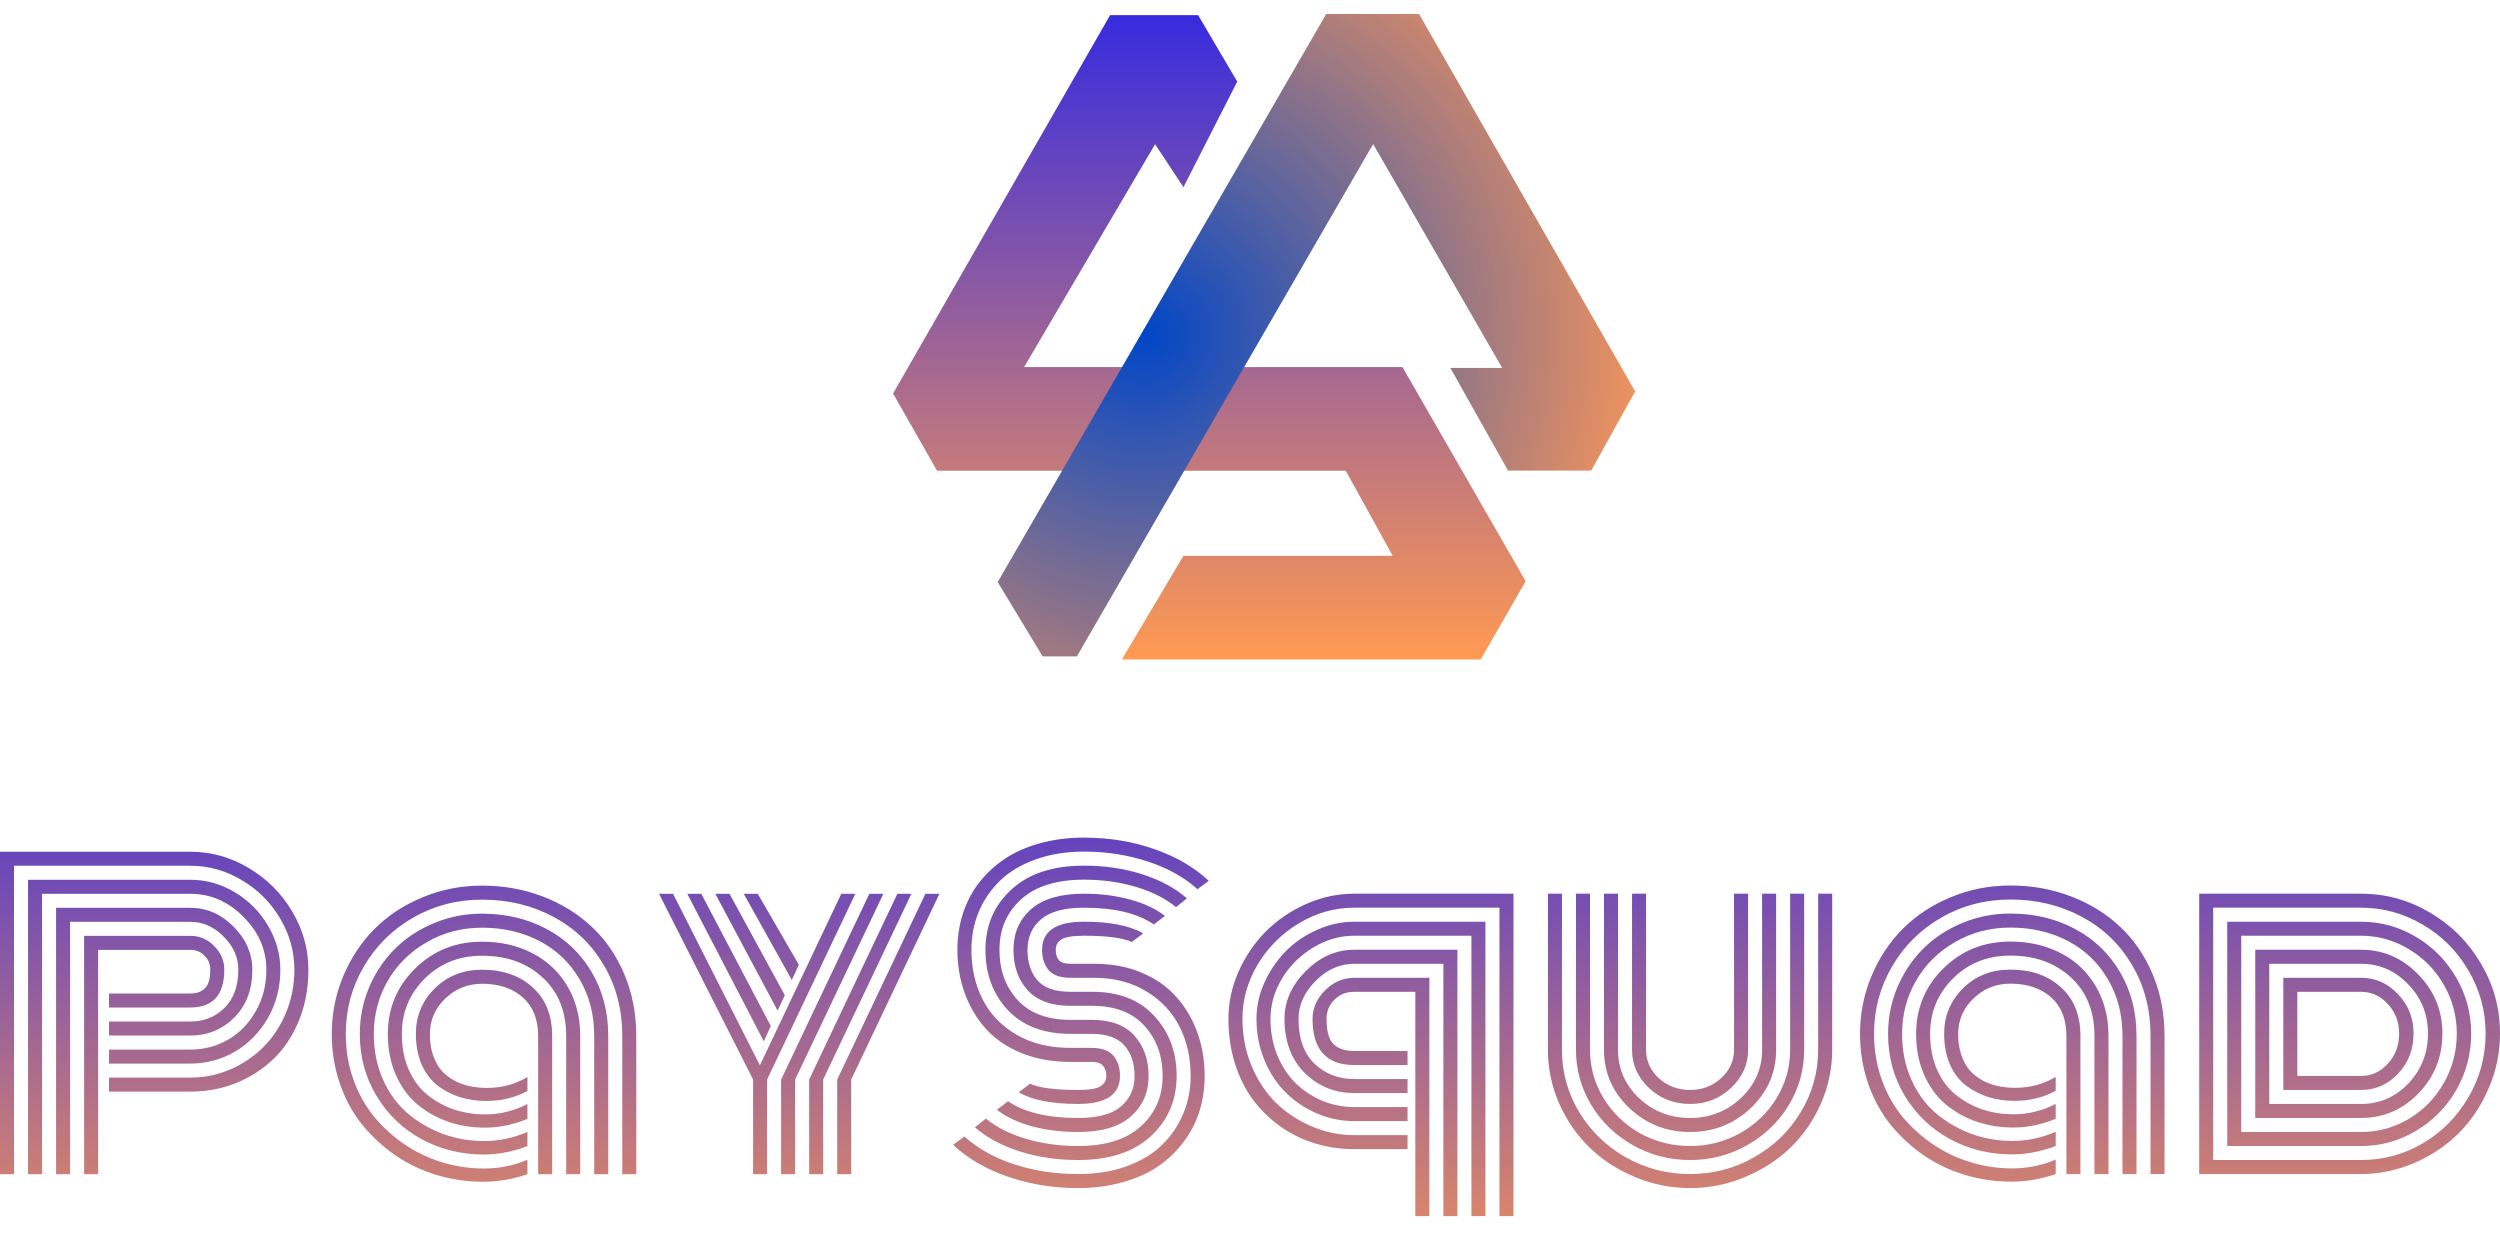 <svg width="105" height="52" viewBox="0 0 105 52" fill="none" xmlns="http://www.w3.org/2000/svg">
<g filter="url(#filter0_d_50_9)">
<path d="M49.117 22.756L46.53 27.109H61.601L63.49 23.824L58.316 14.83H51.663H46.53H42.424L47.926 5.467L49.117 7.274L51.376 2.839L49.733 0.047H46.037L36.921 15.939L38.769 19.183H44.025H49.117H55.934L57.905 22.756H49.117Z" fill="url(#paint0_linear_50_9)"/>
</g>
<g filter="url(#filter1_d_50_9)">
<path d="M44.641 26.98L57.084 5.462L62.504 14.866H60.328L62.75 19.177H66.241L68.089 15.851L59.013 0H55.112L41.315 23.859L43.203 26.98H44.641Z" fill="url(#paint1_radial_50_9)"/>
</g>
<path d="M4.579 42.904H7.997C8.559 42.904 9.033 42.716 9.42 42.34C9.813 41.958 10.009 41.421 10.009 40.729C10.009 40.211 9.805 39.748 9.396 39.339C8.987 38.925 8.521 38.717 7.997 38.717H2.944V49.315H2.355V38.129H7.997C8.684 38.129 9.289 38.393 9.813 38.922C10.336 39.45 10.598 40.053 10.598 40.729C10.598 41.563 10.344 42.233 9.837 42.741C9.33 43.242 8.717 43.493 7.997 43.493H4.579V42.904ZM4.579 44.082H7.997C8.564 44.082 9.088 43.945 9.568 43.673C10.053 43.395 10.443 42.997 10.737 42.479C11.037 41.961 11.187 41.378 11.187 40.729C11.187 39.889 10.865 39.148 10.222 38.505C9.584 37.861 8.842 37.54 7.997 37.54H1.766V49.315H1.178V36.951H7.997C8.657 36.951 9.279 37.125 9.862 37.474C10.445 37.823 10.909 38.289 11.252 38.873C11.601 39.456 11.775 40.075 11.775 40.729C11.775 41.47 11.601 42.146 11.252 42.757C10.903 43.362 10.44 43.834 9.862 44.172C9.289 44.504 8.668 44.67 7.997 44.67H4.579V44.082ZM4.579 45.259H7.997C8.581 45.259 9.14 45.145 9.674 44.916C10.208 44.681 10.671 44.368 11.064 43.975C11.462 43.577 11.778 43.098 12.012 42.536C12.247 41.969 12.364 41.367 12.364 40.729C12.364 39.966 12.165 39.249 11.767 38.578C11.369 37.902 10.832 37.365 10.156 36.967C9.486 36.564 8.766 36.362 7.997 36.362H0.589V49.315H0V35.773H7.997C8.87 35.773 9.687 36.002 10.451 36.46C11.214 36.913 11.822 37.521 12.274 38.284C12.727 39.047 12.953 39.862 12.953 40.729C12.953 41.503 12.819 42.217 12.552 42.871C12.285 43.52 11.925 44.06 11.473 44.49C11.02 44.921 10.494 45.256 9.895 45.496C9.295 45.731 8.663 45.848 7.997 45.848H4.579V45.259ZM4.121 49.315H3.533V39.306H7.997C8.384 39.306 8.717 39.448 8.995 39.731C9.279 40.015 9.42 40.347 9.42 40.729C9.42 41.786 8.946 42.315 7.997 42.315H4.579V41.727H7.997C8.259 41.727 8.464 41.653 8.611 41.506C8.758 41.359 8.832 41.1 8.832 40.729C8.832 40.489 8.75 40.29 8.586 40.132C8.428 39.974 8.232 39.895 7.997 39.895H4.121V49.315ZM22.602 43.509C22.602 42.811 22.387 42.272 21.956 41.89C21.526 41.508 20.956 41.318 20.247 41.318C19.647 41.318 19.132 41.525 18.702 41.939C18.271 42.353 18.056 42.85 18.056 43.428C18.056 43.755 18.099 44.049 18.186 44.311C18.274 44.567 18.391 44.782 18.538 44.957C18.691 45.126 18.871 45.267 19.078 45.382C19.285 45.491 19.5 45.57 19.724 45.619C19.953 45.668 20.195 45.693 20.452 45.693C21.073 45.693 21.64 45.54 22.152 45.235V45.823C21.624 46.101 21.054 46.24 20.443 46.24C20.051 46.24 19.68 46.189 19.331 46.085C18.988 45.976 18.674 45.815 18.391 45.603C18.107 45.385 17.881 45.09 17.712 44.719C17.549 44.343 17.467 43.913 17.467 43.428C17.467 42.675 17.731 42.037 18.26 41.514C18.789 40.991 19.451 40.729 20.247 40.729C21.125 40.729 21.834 40.977 22.373 41.473C22.918 41.964 23.191 42.642 23.191 43.509V49.315H22.602V43.509ZM24.369 43.509V49.315H23.78V43.509C23.78 42.479 23.45 41.661 22.79 41.056C22.131 40.445 21.283 40.14 20.247 40.14C19.288 40.14 18.486 40.459 17.843 41.097C17.2 41.735 16.878 42.512 16.878 43.428C16.878 43.983 16.973 44.482 17.164 44.924C17.36 45.365 17.625 45.72 17.957 45.987C18.29 46.254 18.661 46.459 19.07 46.6C19.484 46.736 19.92 46.805 20.378 46.805C20.999 46.805 21.591 46.66 22.152 46.371V46.993C21.564 47.238 20.969 47.361 20.37 47.361C19.83 47.361 19.318 47.279 18.832 47.115C18.347 46.946 17.914 46.704 17.532 46.388C17.151 46.066 16.848 45.652 16.625 45.145C16.401 44.632 16.289 44.06 16.289 43.428C16.289 42.353 16.668 41.44 17.426 40.688C18.189 39.93 19.13 39.551 20.247 39.551C21.032 39.551 21.735 39.712 22.357 40.034C22.978 40.35 23.469 40.811 23.829 41.416C24.189 42.021 24.369 42.719 24.369 43.509ZM25.546 43.509V49.315H24.957V43.509C24.957 42.61 24.75 41.814 24.336 41.121C23.927 40.424 23.365 39.889 22.651 39.519C21.937 39.148 21.136 38.963 20.247 38.963C19.402 38.963 18.631 39.164 17.933 39.568C17.235 39.966 16.687 40.505 16.289 41.187C15.897 41.868 15.7 42.615 15.7 43.428C15.7 44.125 15.829 44.763 16.085 45.341C16.341 45.913 16.684 46.385 17.115 46.756C17.551 47.126 18.045 47.415 18.595 47.622C19.151 47.824 19.732 47.925 20.337 47.925C20.953 47.925 21.558 47.797 22.152 47.541V48.138C21.531 48.372 20.92 48.489 20.321 48.489C19.378 48.489 18.511 48.277 17.72 47.852C16.93 47.426 16.297 46.824 15.823 46.044C15.349 45.265 15.112 44.392 15.112 43.428C15.112 42.741 15.243 42.086 15.504 41.465C15.771 40.843 16.131 40.306 16.584 39.854C17.036 39.401 17.581 39.042 18.219 38.775C18.857 38.507 19.533 38.374 20.247 38.374C21.245 38.374 22.144 38.587 22.946 39.012C23.753 39.437 24.388 40.042 24.851 40.827C25.314 41.612 25.546 42.506 25.546 43.509ZM26.724 43.509V49.315H26.135V43.509C26.135 42.397 25.876 41.405 25.358 40.533C24.84 39.655 24.134 38.979 23.24 38.505C22.346 38.025 21.348 37.785 20.247 37.785C19.189 37.785 18.222 38.039 17.344 38.546C16.466 39.053 15.777 39.739 15.275 40.606C14.774 41.468 14.523 42.408 14.523 43.428C14.523 44.098 14.629 44.736 14.842 45.341C15.06 45.941 15.354 46.467 15.725 46.919C16.101 47.366 16.532 47.754 17.017 48.081C17.508 48.407 18.034 48.656 18.595 48.824C19.162 48.994 19.737 49.078 20.321 49.078C20.964 49.078 21.575 48.956 22.152 48.71V49.315C21.547 49.528 20.926 49.634 20.288 49.634C19.628 49.634 18.985 49.541 18.358 49.356C17.737 49.17 17.159 48.898 16.625 48.538C16.096 48.173 15.63 47.745 15.226 47.254C14.823 46.758 14.507 46.181 14.278 45.521C14.049 44.861 13.934 44.163 13.934 43.428C13.934 42.582 14.092 41.778 14.409 41.015C14.73 40.246 15.166 39.584 15.717 39.028C16.273 38.467 16.943 38.022 17.729 37.695C18.519 37.363 19.358 37.196 20.247 37.196C21.152 37.196 22.003 37.349 22.799 37.654C23.594 37.959 24.281 38.385 24.859 38.93C25.437 39.47 25.892 40.135 26.225 40.925C26.557 41.716 26.724 42.577 26.724 43.509ZM38.867 37.54H39.456L35.751 45.341V49.315H35.163V45.341L38.867 37.54ZM37.689 37.54H38.278L34.574 45.341V49.315H33.985V45.341L37.689 37.54ZM36.512 37.54H37.101L33.396 45.341V49.315H32.807V45.341L36.512 37.54ZM35.334 37.54H35.923L32.219 45.341V49.315H31.63V45.341L27.68 37.54H28.269L31.916 44.744L35.334 37.54ZM28.866 37.54H29.455L32.374 43.092L32.08 43.738L28.866 37.54ZM30.044 37.54H30.64L32.963 41.8L32.66 42.446L30.044 37.54ZM31.238 37.54H31.826L33.552 40.516L33.257 41.162L31.238 37.54Z" fill="url(#paint2_linear_50_9)"/>
<path d="M45.944 41.067H44.954C44.534 41.067 44.232 40.961 44.046 40.748C43.861 40.53 43.768 40.244 43.768 39.89C43.768 39.105 44.354 38.712 45.526 38.712C46.628 38.712 47.456 38.876 48.013 39.203L47.538 39.563C47.157 39.388 46.486 39.301 45.526 39.301C45.058 39.301 44.741 39.353 44.578 39.456C44.42 39.56 44.341 39.705 44.341 39.89C44.341 40.075 44.384 40.22 44.472 40.323C44.559 40.427 44.72 40.479 44.954 40.479H45.968C46.704 40.479 47.366 40.604 47.955 40.855C48.549 41.105 49.037 41.449 49.419 41.885C49.801 42.316 50.092 42.815 50.294 43.382C50.496 43.943 50.596 44.545 50.596 45.189C50.596 45.712 50.523 46.208 50.376 46.677C50.228 47.146 50.005 47.576 49.705 47.969C49.411 48.362 49.054 48.702 48.634 48.991C48.219 49.275 47.724 49.495 47.146 49.654C46.573 49.817 45.952 49.899 45.281 49.899C44.229 49.899 43.242 49.738 42.321 49.417C41.405 49.1 40.642 48.656 40.031 48.083L40.506 47.732C41.062 48.234 41.757 48.623 42.591 48.901C43.43 49.174 44.327 49.31 45.281 49.31C46.028 49.31 46.701 49.204 47.301 48.991C47.906 48.773 48.402 48.476 48.789 48.1C49.181 47.724 49.482 47.288 49.689 46.791C49.901 46.295 50.008 45.761 50.008 45.189C50.008 44.431 49.855 43.747 49.55 43.136C49.244 42.52 48.778 42.021 48.152 41.64C47.53 41.258 46.794 41.067 45.944 41.067ZM44.954 41.656H45.886C46.993 41.656 47.857 41.994 48.479 42.67C49.105 43.346 49.419 44.186 49.419 45.189C49.419 46.208 49.056 47.053 48.331 47.724C47.606 48.389 46.589 48.721 45.281 48.721C44.409 48.721 43.594 48.602 42.836 48.362C42.078 48.122 41.449 47.784 40.947 47.347L41.405 46.98C41.852 47.345 42.414 47.628 43.09 47.83C43.771 48.032 44.502 48.133 45.281 48.133C46.431 48.133 47.309 47.857 47.914 47.306C48.525 46.756 48.83 46.05 48.83 45.189C48.83 44.338 48.574 43.635 48.061 43.079C47.554 42.523 46.827 42.245 45.878 42.245H44.954C44.158 42.245 43.561 42.027 43.163 41.591C42.765 41.155 42.566 40.588 42.566 39.89C42.566 39.192 42.812 38.625 43.302 38.189C43.798 37.753 44.54 37.535 45.526 37.535C46.219 37.535 46.862 37.617 47.456 37.78C48.051 37.938 48.541 38.167 48.928 38.467L48.462 38.827C47.781 38.358 46.802 38.123 45.526 38.123C44.703 38.123 44.101 38.287 43.719 38.614C43.343 38.936 43.155 39.361 43.155 39.89C43.155 40.424 43.294 40.852 43.572 41.174C43.855 41.495 44.316 41.656 44.954 41.656ZM44.954 42.834H45.853C46.649 42.834 47.246 43.054 47.645 43.496C48.042 43.938 48.241 44.502 48.241 45.189C48.241 45.887 47.993 46.453 47.497 46.89C47.007 47.326 46.268 47.544 45.281 47.544C44.589 47.544 43.943 47.465 43.343 47.306C42.749 47.143 42.258 46.912 41.871 46.611L42.337 46.252C43.019 46.721 44 46.955 45.281 46.955C46.104 46.955 46.704 46.794 47.08 46.473C47.462 46.145 47.652 45.718 47.652 45.189C47.652 44.66 47.511 44.235 47.227 43.913C46.944 43.586 46.483 43.422 45.846 43.422H44.954C43.836 43.422 42.962 43.09 42.329 42.425C41.702 41.754 41.389 40.909 41.389 39.89C41.389 38.87 41.751 38.028 42.476 37.363C43.201 36.693 44.218 36.357 45.526 36.357C46.399 36.357 47.211 36.477 47.963 36.717C48.721 36.957 49.351 37.295 49.852 37.731L49.394 38.099C48.947 37.734 48.386 37.45 47.71 37.249C47.034 37.047 46.306 36.946 45.526 36.946C44.376 36.946 43.496 37.221 42.885 37.772C42.28 38.322 41.977 39.029 41.977 39.89C41.977 40.746 42.234 41.452 42.746 42.008C43.259 42.558 43.995 42.834 44.954 42.834ZM44.954 44.011H45.853C46.273 44.011 46.576 44.12 46.761 44.338C46.947 44.556 47.039 44.84 47.039 45.189C47.039 45.974 46.453 46.366 45.281 46.366C44.175 46.366 43.343 46.203 42.787 45.876L43.261 45.516C43.643 45.69 44.316 45.778 45.281 45.778C45.75 45.778 46.063 45.726 46.221 45.622C46.385 45.519 46.467 45.374 46.467 45.189C46.467 45.009 46.42 44.867 46.328 44.764C46.24 44.654 46.077 44.6 45.837 44.6H44.954C44.202 44.6 43.52 44.477 42.91 44.232C42.305 43.987 41.806 43.649 41.413 43.218C41.026 42.787 40.729 42.288 40.522 41.722C40.315 41.155 40.211 40.544 40.211 39.89C40.211 39.367 40.285 38.87 40.432 38.402C40.579 37.933 40.8 37.502 41.094 37.109C41.394 36.717 41.751 36.379 42.166 36.096C42.585 35.807 43.081 35.583 43.654 35.425C44.232 35.261 44.856 35.18 45.526 35.18C46.579 35.18 47.563 35.34 48.479 35.662C49.394 35.978 50.157 36.423 50.768 36.995L50.294 37.347C49.738 36.845 49.043 36.458 48.209 36.185C47.375 35.907 46.481 35.768 45.526 35.768C44.78 35.768 44.104 35.877 43.498 36.096C42.899 36.308 42.403 36.603 42.01 36.979C41.623 37.355 41.323 37.791 41.111 38.287C40.904 38.783 40.8 39.317 40.8 39.89C40.8 40.658 40.955 41.351 41.266 41.967C41.577 42.583 42.051 43.079 42.689 43.455C43.327 43.826 44.082 44.011 44.954 44.011ZM56.876 45.32H59.117V45.908H56.876C56.064 45.908 55.372 45.628 54.8 45.066C54.233 44.499 53.949 43.741 53.949 42.793C53.949 42.051 54.246 41.384 54.841 40.789C55.435 40.19 56.114 39.89 56.876 39.89H61.211V51.077H60.622V40.479H56.876C56.277 40.479 55.737 40.718 55.258 41.198C54.778 41.678 54.538 42.209 54.538 42.793C54.538 43.616 54.762 44.243 55.209 44.674C55.661 45.104 56.217 45.32 56.876 45.32ZM56.876 46.497H59.117V47.086H56.876C56.337 47.086 55.816 46.98 55.315 46.767C54.819 46.554 54.382 46.263 54.007 45.892C53.63 45.521 53.33 45.066 53.107 44.526C52.883 43.987 52.772 43.409 52.772 42.793C52.772 42.269 52.883 41.76 53.107 41.264C53.336 40.762 53.633 40.326 53.998 39.955C54.369 39.579 54.808 39.279 55.315 39.056C55.822 38.827 56.342 38.712 56.876 38.712H62.388V51.077H61.8V39.301H56.876C56.272 39.301 55.696 39.467 55.151 39.8C54.606 40.127 54.17 40.56 53.843 41.1C53.521 41.64 53.36 42.204 53.36 42.793C53.36 43.343 53.456 43.853 53.647 44.322C53.843 44.791 54.102 45.183 54.423 45.499C54.745 45.81 55.118 46.056 55.544 46.236C55.969 46.41 56.413 46.497 56.876 46.497ZM56.876 47.675H59.117V48.263H56.876C56.31 48.263 55.765 48.184 55.241 48.026C54.718 47.868 54.235 47.634 53.794 47.323C53.352 47.013 52.968 46.642 52.641 46.211C52.314 45.775 52.057 45.265 51.872 44.682C51.687 44.093 51.594 43.463 51.594 42.793C51.594 42.111 51.736 41.449 52.019 40.806C52.308 40.162 52.69 39.601 53.164 39.121C53.644 38.641 54.208 38.257 54.857 37.968C55.511 37.679 56.184 37.535 56.876 37.535H63.566V51.077H62.977V38.123H56.876C56.053 38.123 55.279 38.342 54.554 38.778C53.829 39.214 53.252 39.792 52.821 40.511C52.396 41.231 52.183 41.991 52.183 42.793C52.183 43.485 52.308 44.139 52.559 44.755C52.815 45.366 53.156 45.884 53.581 46.309C54.012 46.729 54.513 47.061 55.086 47.306C55.658 47.552 56.255 47.675 56.876 47.675ZM60.033 51.077H59.444V41.656H56.876C56.544 41.656 56.266 41.768 56.043 41.991C55.825 42.209 55.715 42.477 55.715 42.793C55.715 43.311 55.813 43.665 56.01 43.856C56.212 44.047 56.501 44.142 56.876 44.142H59.117V44.731H56.876C55.71 44.731 55.127 44.085 55.127 42.793C55.127 42.346 55.301 41.948 55.65 41.599C56.004 41.245 56.413 41.067 56.876 41.067H60.033V51.077ZM72.83 44.093V37.535H73.419V44.093C73.419 44.715 73.179 45.249 72.7 45.696C72.226 46.143 71.653 46.366 70.983 46.366C70.312 46.366 69.737 46.143 69.257 45.696C68.783 45.249 68.546 44.715 68.546 44.093V37.535H69.134V44.093C69.134 44.556 69.314 44.954 69.674 45.287C70.039 45.614 70.476 45.778 70.983 45.778C71.49 45.778 71.923 45.614 72.283 45.287C72.648 44.954 72.83 44.556 72.83 44.093ZM74.008 44.093V37.535H74.597V44.093C74.597 45.047 74.243 45.862 73.534 46.538C72.825 47.208 71.975 47.544 70.983 47.544C69.99 47.544 69.14 47.208 68.431 46.538C67.722 45.862 67.368 45.047 67.368 44.093V37.535H67.957V44.093C67.957 44.883 68.251 45.559 68.84 46.121C69.434 46.677 70.148 46.955 70.983 46.955C71.811 46.955 72.522 46.677 73.117 46.121C73.711 45.559 74.008 44.883 74.008 44.093ZM75.186 44.093V37.535H75.775V44.093C75.775 44.927 75.559 45.701 75.129 46.415C74.698 47.124 74.114 47.686 73.378 48.1C72.642 48.514 71.844 48.721 70.983 48.721C70.121 48.721 69.322 48.514 68.586 48.1C67.85 47.686 67.267 47.124 66.837 46.415C66.406 45.701 66.191 44.927 66.191 44.093V37.535H66.78V44.093C66.78 44.818 66.968 45.491 67.343 46.113C67.72 46.734 68.23 47.227 68.873 47.593C69.522 47.953 70.225 48.133 70.983 48.133C71.74 48.133 72.441 47.953 73.084 47.593C73.733 47.227 74.245 46.734 74.621 46.113C74.998 45.491 75.186 44.818 75.186 44.093ZM76.363 44.093V37.535H76.952V44.093C76.952 44.878 76.794 45.63 76.478 46.35C76.162 47.064 75.737 47.68 75.202 48.198C74.668 48.716 74.032 49.127 73.297 49.433C72.561 49.744 71.789 49.899 70.983 49.899C70.175 49.899 69.404 49.744 68.668 49.433C67.932 49.127 67.297 48.716 66.763 48.198C66.229 47.68 65.804 47.064 65.487 46.35C65.171 45.63 65.013 44.878 65.013 44.093V37.535H65.602V44.093C65.602 45.031 65.842 45.9 66.321 46.702C66.806 47.503 67.461 48.138 68.284 48.607C69.112 49.076 70.012 49.31 70.983 49.31C71.953 49.31 72.85 49.076 73.673 48.607C74.501 48.138 75.156 47.503 75.636 46.702C76.121 45.9 76.363 45.031 76.363 44.093ZM86.789 43.504C86.789 42.806 86.574 42.267 86.144 41.885C85.713 41.504 85.143 41.313 84.434 41.313C83.835 41.313 83.319 41.52 82.888 41.934C82.458 42.349 82.243 42.845 82.243 43.422C82.243 43.75 82.287 44.044 82.374 44.306C82.461 44.562 82.578 44.777 82.725 44.952C82.878 45.121 83.058 45.262 83.265 45.377C83.472 45.486 83.687 45.565 83.911 45.614C84.14 45.663 84.382 45.688 84.639 45.688C85.26 45.688 85.827 45.535 86.339 45.23V45.818C85.811 46.096 85.241 46.236 84.631 46.236C84.238 46.236 83.867 46.184 83.518 46.08C83.175 45.971 82.862 45.81 82.578 45.598C82.294 45.38 82.068 45.085 81.9 44.715C81.736 44.338 81.654 43.908 81.654 43.422C81.654 42.67 81.919 42.032 82.447 41.509C82.976 40.986 83.638 40.724 84.434 40.724C85.312 40.724 86.021 40.972 86.56 41.468C87.106 41.959 87.378 42.637 87.378 43.504V49.31H86.789V43.504ZM88.556 43.504V49.31H87.967V43.504C87.967 42.474 87.637 41.656 86.978 41.051C86.318 40.441 85.47 40.135 84.434 40.135C83.475 40.135 82.674 40.454 82.03 41.092C81.387 41.73 81.065 42.507 81.065 43.422C81.065 43.978 81.161 44.477 81.352 44.919C81.548 45.361 81.812 45.715 82.145 45.982C82.477 46.249 82.848 46.453 83.257 46.595C83.671 46.731 84.107 46.8 84.565 46.8C85.187 46.8 85.778 46.655 86.339 46.366V46.988C85.751 47.233 85.157 47.356 84.557 47.356C84.017 47.356 83.505 47.274 83.02 47.11C82.534 46.941 82.101 46.699 81.719 46.383C81.338 46.061 81.035 45.647 80.812 45.14C80.588 44.627 80.477 44.055 80.477 43.422C80.477 42.349 80.855 41.435 81.613 40.683C82.376 39.925 83.317 39.546 84.434 39.546C85.219 39.546 85.923 39.707 86.544 40.029C87.166 40.345 87.656 40.806 88.016 41.411C88.376 42.016 88.556 42.714 88.556 43.504ZM89.733 43.504V49.31H89.144V43.504C89.144 42.605 88.937 41.809 88.523 41.116C88.114 40.419 87.553 39.884 86.838 39.514C86.124 39.143 85.323 38.958 84.434 38.958C83.589 38.958 82.818 39.159 82.12 39.563C81.422 39.961 80.874 40.5 80.477 41.182C80.084 41.863 79.888 42.61 79.888 43.422C79.888 44.12 80.016 44.758 80.272 45.336C80.528 45.908 80.872 46.38 81.302 46.751C81.739 47.121 82.232 47.41 82.782 47.617C83.338 47.819 83.919 47.92 84.524 47.92C85.14 47.92 85.745 47.792 86.339 47.536V48.133C85.718 48.367 85.108 48.484 84.508 48.484C83.565 48.484 82.698 48.272 81.907 47.847C81.117 47.421 80.485 46.819 80.01 46.039C79.536 45.26 79.299 44.387 79.299 43.422C79.299 42.736 79.43 42.081 79.691 41.46C79.959 40.838 80.318 40.301 80.771 39.849C81.223 39.397 81.768 39.037 82.406 38.77C83.044 38.502 83.72 38.369 84.434 38.369C85.432 38.369 86.332 38.581 87.133 39.007C87.94 39.432 88.575 40.037 89.038 40.822C89.501 41.607 89.733 42.501 89.733 43.504ZM90.911 43.504V49.31H90.322V43.504C90.322 42.392 90.063 41.4 89.545 40.528C89.027 39.65 88.321 38.974 87.427 38.5C86.533 38.02 85.535 37.78 84.434 37.78C83.376 37.78 82.409 38.034 81.531 38.541C80.654 39.048 79.964 39.734 79.462 40.601C78.961 41.463 78.71 42.403 78.71 43.422C78.71 44.093 78.817 44.731 79.029 45.336C79.247 45.936 79.541 46.462 79.912 46.914C80.288 47.361 80.719 47.748 81.204 48.075C81.695 48.403 82.221 48.651 82.782 48.819C83.35 48.989 83.924 49.073 84.508 49.073C85.151 49.073 85.762 48.95 86.339 48.705V49.31C85.735 49.523 85.113 49.629 84.475 49.629C83.816 49.629 83.172 49.536 82.545 49.351C81.924 49.166 81.346 48.893 80.812 48.533C80.283 48.168 79.817 47.74 79.413 47.249C79.01 46.753 78.694 46.175 78.465 45.516C78.236 44.856 78.121 44.158 78.121 43.422C78.121 42.577 78.279 41.773 78.596 41.01C78.917 40.242 79.353 39.579 79.904 39.023C80.46 38.462 81.13 38.017 81.916 37.69C82.706 37.358 83.546 37.191 84.434 37.191C85.339 37.191 86.19 37.344 86.986 37.649C87.781 37.955 88.469 38.38 89.046 38.925C89.624 39.465 90.08 40.13 90.412 40.92C90.744 41.711 90.911 42.572 90.911 43.504ZM95.899 45.778V41.067C95.899 41.067 96.986 41.067 99.162 41.067C99.767 41.067 100.285 41.296 100.715 41.754C101.151 42.212 101.37 42.763 101.37 43.406C101.37 44.071 101.154 44.633 100.723 45.091C100.293 45.549 99.772 45.778 99.162 45.778H95.899ZM96.488 45.189H99.162C99.603 45.189 99.98 45.017 100.29 44.674C100.606 44.33 100.764 43.908 100.764 43.406C100.764 42.926 100.606 42.515 100.29 42.171C99.98 41.828 99.603 41.656 99.162 41.656H96.488V45.189ZM95.31 46.366H99.162C99.936 46.366 100.598 46.08 101.149 45.508C101.699 44.93 101.975 44.229 101.975 43.406C101.975 42.599 101.697 41.91 101.141 41.337C100.59 40.765 99.93 40.479 99.162 40.479H95.31V46.366ZM94.721 46.955V39.89H99.162C100.094 39.89 100.895 40.236 101.566 40.928C102.242 41.615 102.58 42.441 102.58 43.406C102.58 44.393 102.245 45.232 101.574 45.925C100.903 46.611 100.1 46.955 99.162 46.955H94.721ZM94.132 47.544H99.162C99.881 47.544 100.549 47.361 101.165 46.996C101.781 46.631 102.272 46.129 102.637 45.491C103.002 44.853 103.185 44.158 103.185 43.406C103.185 42.67 103.002 41.986 102.637 41.354C102.272 40.721 101.778 40.222 101.157 39.857C100.541 39.486 99.876 39.301 99.162 39.301H94.132V47.544ZM93.544 48.133V38.712H99.162C99.985 38.712 100.751 38.922 101.459 39.342C102.174 39.762 102.74 40.334 103.161 41.059C103.58 41.779 103.79 42.561 103.79 43.406C103.79 44.262 103.58 45.055 103.161 45.786C102.74 46.511 102.174 47.083 101.459 47.503C100.751 47.923 99.985 48.133 99.162 48.133H93.544ZM92.955 48.721H99.162C100.094 48.721 100.961 48.487 101.762 48.018C102.563 47.544 103.201 46.898 103.676 46.08C104.155 45.262 104.395 44.371 104.395 43.406C104.395 42.458 104.155 41.577 103.676 40.765C103.201 39.947 102.561 39.304 101.754 38.835C100.953 38.361 100.088 38.123 99.162 38.123H92.955V48.721ZM99.162 49.31H92.367V37.535H99.162C100.198 37.535 101.163 37.799 102.057 38.328C102.956 38.851 103.67 39.566 104.199 40.47C104.733 41.37 105 42.349 105 43.406C105 44.208 104.842 44.973 104.526 45.704C104.215 46.434 103.796 47.064 103.267 47.593C102.743 48.116 102.122 48.533 101.402 48.844C100.682 49.155 99.936 49.31 99.162 49.31Z" fill="url(#paint3_linear_50_9)"/>
<defs>
<filter id="filter0_d_50_9" x="36.921" y="0.047" width="27.745" height="28.239" filterUnits="userSpaceOnUse" color-interpolation-filters="sRGB">
<feFlood flood-opacity="0" result="BackgroundImageFix"/>
<feColorMatrix in="SourceAlpha" type="matrix" values="0 0 0 0 0 0 0 0 0 0 0 0 0 0 0 0 0 0 127 0" result="hardAlpha"/>
<feOffset dx="0.588" dy="0.588"/>
<feGaussianBlur stdDeviation="0.294"/>
<feComposite in2="hardAlpha" operator="out"/>
<feColorMatrix type="matrix" values="0 0 0 0 0.239 0 0 0 0 0.18 0 0 0 0 0.851 0 0 0 1 0"/>
<feBlend mode="normal" in2="BackgroundImageFix" result="effect1_dropShadow_50_9"/>
<feBlend mode="normal" in="SourceGraphic" in2="effect1_dropShadow_50_9" result="shape"/>
</filter>
<filter id="filter1_d_50_9" x="41.315" y="0" width="27.951" height="28.153" filterUnits="userSpaceOnUse" color-interpolation-filters="sRGB">
<feFlood flood-opacity="0" result="BackgroundImageFix"/>
<feColorMatrix in="SourceAlpha" type="matrix" values="0 0 0 0 0 0 0 0 0 0 0 0 0 0 0 0 0 0 127 0" result="hardAlpha"/>
<feOffset dx="0.588" dy="0.588"/>
<feGaussianBlur stdDeviation="0.294"/>
<feComposite in2="hardAlpha" operator="out"/>
<feColorMatrix type="matrix" values="0 0 0 0 0.239 0 0 0 0 0.18 0 0 0 0 0.851 0 0 0 1 0"/>
<feBlend mode="normal" in2="BackgroundImageFix" result="effect1_dropShadow_50_9"/>
<feBlend mode="normal" in="SourceGraphic" in2="effect1_dropShadow_50_9" result="shape"/>
</filter>
<linearGradient id="paint0_linear_50_9" x1="50.206" y1="0.047" x2="50.206" y2="27.109" gradientUnits="userSpaceOnUse">
<stop stop-color="#372BDE"/>
<stop offset="1" stop-color="#FF9A52"/>
</linearGradient>
<radialGradient id="paint1_radial_50_9" cx="0" cy="0" r="1" gradientUnits="userSpaceOnUse" gradientTransform="translate(47.474 13.469) rotate(-34.299) scale(21.425 21.262)">
<stop stop-color="#0046C7"/>
<stop offset="1" stop-color="#F4945B"/>
</radialGradient>
<linearGradient id="paint2_linear_50_9" x1="19.476" y1="29.777" x2="19.476" y2="55.828" gradientUnits="userSpaceOnUse">
<stop stop-color="#3C2EDB"/>
<stop offset="1" stop-color="#FB9854"/>
</linearGradient>
<linearGradient id="paint3_linear_50_9" x1="72.742" y1="29.772" x2="72.742" y2="55.823" gradientUnits="userSpaceOnUse">
<stop stop-color="#3C2EDB"/>
<stop offset="1" stop-color="#FB9854"/>
</linearGradient>
</defs>
</svg>

